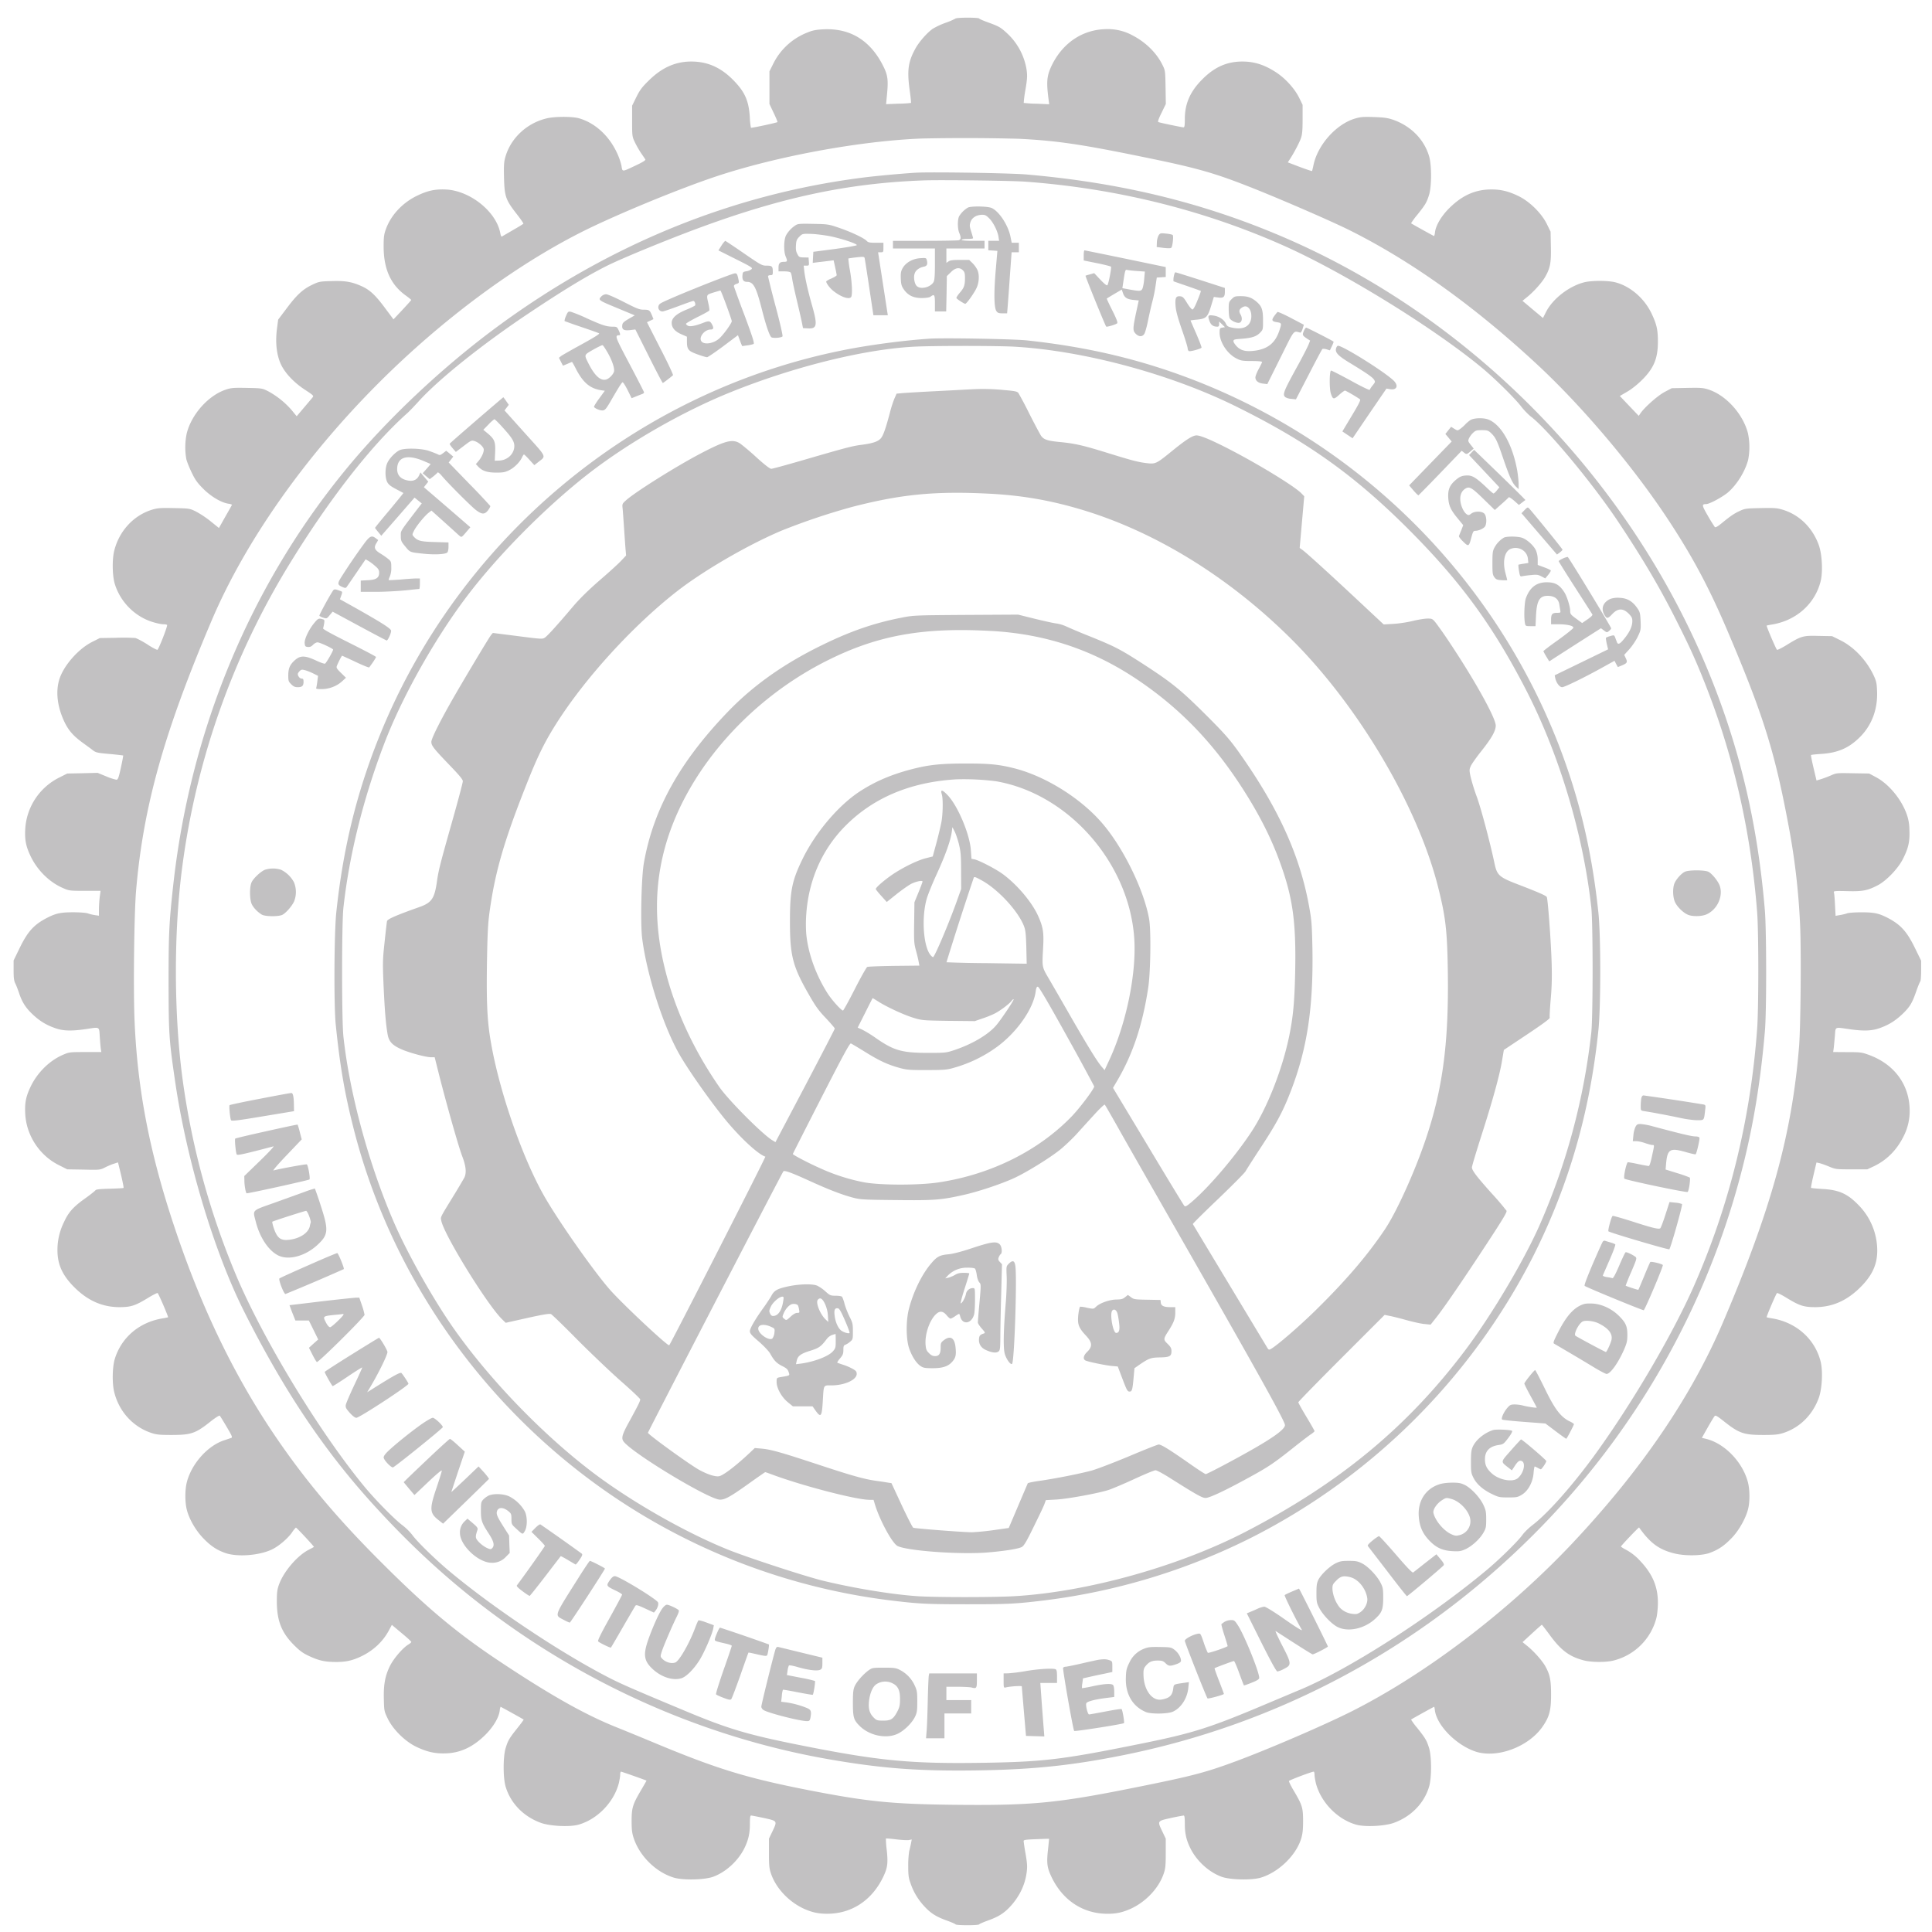 <svg width="72" height="72" fill="none" xmlns="http://www.w3.org/2000/svg">
    <path d="M35.603.694a2.384 2.384 0 0 1-.366.156 2.903 2.903 0 0 0-.473.22c-.21.146-.509.484-.647.736-.277.501-.32.821-.21 1.6.032.227.05.423.043.43a4.32 4.32 0 0 1-.473.028l-.455.018.029-.306c.056-.568.039-.746-.107-1.055-.47-.985-1.223-1.468-2.225-1.43-.302.015-.423.036-.622.118a2.382 2.382 0 0 0-1.273 1.152l-.149.298v1.216l.156.33c.086.178.15.334.143.345-.029.025-.97.228-.989.21a2.621 2.621 0 0 1-.042-.398c-.04-.626-.192-.956-.65-1.411-.452-.448-.942-.658-1.532-.658-.59 0-1.099.228-1.586.711-.252.245-.334.359-.462.618l-.156.317v.572c0 .544.003.583.096.775.05.11.156.295.23.409.079.113.154.224.168.248.014.029-.096.1-.352.22-.537.253-.498.253-.54.008a2.398 2.398 0 0 0-.164-.47c-.299-.643-.81-1.112-1.407-1.29-.253-.074-.9-.074-1.213 0-.725.171-1.322.715-1.532 1.408-.063.21-.07.31-.06.8.018.697.06.824.455 1.333.157.199.274.37.267.384-.008.014-.164.11-.345.213-.181.107-.366.213-.409.238-.071.05-.078.043-.114-.135-.17-.782-1.116-1.536-2-1.589-.413-.021-.687.036-1.088.228-.548.263-.978.725-1.166 1.244-.071.192-.086.298-.086.65 0 .835.26 1.418.814 1.82.118.085.214.163.214.174 0 .01-.15.178-.33.37l-.331.352-.303-.405c-.359-.487-.565-.68-.856-.818-.38-.174-.626-.22-1.145-.203-.444.011-.473.018-.728.139-.349.167-.573.373-.953.882l-.313.415-.046.352c-.064.516-.01.97.15 1.316.16.337.493.685.91.956.284.184.316.216.276.266-.024.032-.17.203-.323.384l-.277.327-.174-.213a3.156 3.156 0 0 0-.875-.711c-.234-.12-.241-.12-.8-.132-.5-.01-.59-.003-.792.064-.647.217-1.27.91-1.454 1.621a2.534 2.534 0 0 0-.018.967c.022.092.11.316.2.501.13.274.21.384.433.608.288.288.665.512.935.555a.454.454 0 0 1 .135.035c0 .01-.11.206-.245.44l-.242.43-.316-.255a3.606 3.606 0 0 0-.548-.363c-.224-.11-.245-.113-.81-.124-.505-.01-.608-.003-.818.06-.686.21-1.222.79-1.407 1.518-.086.33-.075.939.017 1.244.203.668.74 1.212 1.394 1.418.153.05.341.09.42.09.074 0 .138.014.138.031 0 .096-.32.91-.363.92-.025.005-.199-.084-.38-.205-.185-.117-.384-.22-.444-.235a7.702 7.702 0 0 0-.718-.007l-.605.01-.27.136c-.522.256-1.077.888-1.237 1.4-.142.459-.078 1.01.178 1.564.156.334.334.54.69.8.138.1.309.224.376.277.114.09.175.103.622.142.274.025.505.054.512.057.007.007-.032.21-.085.455-.085.388-.11.448-.17.448a2.13 2.13 0 0 1-.385-.128l-.312-.128-.565.014-.566.011-.305.153A2.294 2.294 0 0 0 .94 30.903c-.021.412.028.643.206 1.016.256.527.707.967 1.209 1.18.22.097.255.1.81.1h.583l-.032.231a5.11 5.11 0 0 0-.029.466v.23l-.16-.024a1.545 1.545 0 0 1-.259-.064c-.057-.021-.295-.04-.533-.04-.462 0-.64.036-.953.193-.508.256-.74.508-1.045 1.13l-.23.473v.366c0 .284.013.394.067.498.035.07.092.22.128.326.11.338.234.544.476.782.27.264.53.43.882.551.287.103.597.114 1.13.036.554-.082.501-.11.53.31.014.202.031.404.042.454l.014.09h-.593c-.573 0-.608.003-.828.099-.502.213-.953.654-1.209 1.18-.178.373-.227.604-.206 1.016.039.81.533 1.564 1.262 1.923l.305.153.612.01c.608.015.615.011.803-.085.107-.053.256-.117.334-.138l.142-.046.114.469c.06.256.103.473.092.483-.007.01-.241.021-.518.029-.374.01-.512.025-.53.06-.018.025-.185.16-.38.299-.438.312-.619.511-.786.874a2.334 2.334 0 0 0-.249 1.07c.004.55.203.963.69 1.429.487.462 1.013.682 1.631.682.423-.003.576-.053 1.067-.352.167-.103.323-.18.344-.174.029.007.391.846.391.903 0 .003-.106.025-.234.046-.853.15-1.51.715-1.753 1.51-.092.306-.103.914-.017 1.245.181.714.69 1.272 1.361 1.503.2.068.313.082.754.082.753 0 .91-.053 1.485-.512.167-.131.313-.224.33-.206.015.014.132.203.26.42.196.33.22.39.167.408l-.255.086c-.619.199-1.223.874-1.4 1.567-.072.281-.072.743 0 1.024.088.348.323.753.593 1.041.28.295.508.452.828.566.455.166 1.311.099 1.784-.143.242-.124.569-.405.718-.622a.968.968 0 0 1 .142-.177c.025-.004.686.707.672.721-.007.007-.103.057-.21.114-.423.224-.917.807-1.09 1.283-.068.188-.082.299-.082.626 0 .725.174 1.169.64 1.635.22.22.333.302.571.412.37.17.583.217 1.003.217.366 0 .6-.053.924-.206.451-.214.814-.551 1.038-.97l.11-.207.363.306c.199.163.362.313.362.33 0 .018-.053.064-.12.103-.21.132-.54.52-.676.793-.181.37-.242.697-.227 1.24.01.434.014.452.149.73.199.404.64.838 1.055 1.04.41.196.715.264 1.134.246.537-.025 1-.245 1.458-.704.288-.291.487-.625.522-.885a.477.477 0 0 1 .032-.146c.014 0 .842.459.86.477.004.007-.096.145-.227.309-.31.387-.356.47-.44.74-.104.32-.104 1.14 0 1.464.188.618.674 1.109 1.321 1.34.349.12 1.077.156 1.4.06.694-.199 1.305-.832 1.49-1.532.028-.114.053-.26.053-.323 0-.064.015-.118.032-.118.025 0 .935.32.95.335.003 0-.09.163-.203.355-.313.53-.352.657-.352 1.152 0 .334.018.462.082.65.227.668.828 1.255 1.489 1.457.338.103 1.148.086 1.468-.032.473-.174.924-.586 1.159-1.055.153-.31.21-.558.21-.917 0-.224.01-.31.046-.31.021 0 .238.043.48.093.508.114.5.103.309.508l-.125.26v.54c0 .455.011.576.075.76.181.54.661 1.053 1.226 1.312.302.135.533.188.868.188.93 0 1.699-.518 2.114-1.428.136-.299.157-.473.107-.942a3.49 3.49 0 0 1-.032-.434c.007-.007.181.007.384.032.206.025.42.036.476.025l.103-.021-.028.149c-.018.082-.046.213-.068.291a3.619 3.619 0 0 0-.035.551c0 .341.014.448.089.65.11.32.273.59.508.847.238.26.444.39.832.53.174.063.323.127.334.145.025.043.856.043.881 0 .01-.018.16-.082.334-.146.38-.135.587-.266.814-.508.345-.37.555-.8.619-1.262.032-.23.025-.341-.036-.704a6.99 6.99 0 0 1-.074-.483c0-.046.081-.057.472-.071.256-.01.473-.018.477-.014 0 0-.018.192-.043.42-.053.483-.032.65.124.984.416.885 1.177 1.39 2.098 1.39.334 0 .565-.054.867-.189.565-.26 1.045-.771 1.226-1.311.064-.185.075-.306.075-.761v-.54l-.125-.26c-.192-.405-.199-.394.313-.508a8.24 8.24 0 0 1 .48-.093c.032 0 .043.086.043.31 0 .359.056.608.21.917.234.469.685.881 1.158 1.055.32.118 1.13.135 1.468.032.661-.202 1.308-.828 1.5-1.453.053-.174.071-.33.071-.65 0-.495-.028-.594-.334-1.113-.114-.189-.199-.363-.192-.384.01-.032.85-.349.924-.349.014 0 .029.054.029.118s.025.21.053.323c.185.7.796 1.333 1.49 1.532.323.096 1.051.06 1.4-.06.647-.231 1.134-.722 1.322-1.34.103-.324.103-1.145 0-1.465-.085-.27-.131-.352-.44-.74a2.57 2.57 0 0 1-.228-.308c.017-.018.846-.477.86-.477.007 0 .021.06.028.135.079.566.793 1.29 1.511 1.532.79.263 1.951-.16 2.484-.902.267-.377.335-.615.335-1.212 0-.555-.043-.758-.22-1.074-.125-.217-.434-.561-.676-.753l-.167-.136.352-.323c.192-.178.359-.324.366-.324.01 0 .138.168.288.37.426.587.743.821 1.286.96.281.071.825.075 1.099.003a2.2 2.2 0 0 0 1.6-1.599c.028-.117.053-.363.053-.554 0-.605-.203-1.077-.665-1.564a1.975 1.975 0 0 0-.494-.395c-.124-.064-.224-.128-.217-.139.018-.046.661-.721.675-.707.416.583.733.818 1.298.963.401.103 1.03.096 1.336-.017.324-.118.548-.27.835-.573.274-.291.534-.767.605-1.112.057-.27.05-.69-.018-.946-.195-.753-.87-1.454-1.568-1.62l-.149-.036.217-.384c.12-.21.235-.402.26-.427.032-.039.099 0 .337.189.572.455.747.515 1.479.515.405 0 .55-.014.729-.07.622-.196 1.108-.676 1.34-1.323.12-.345.152-.995.064-1.344-.21-.832-.893-1.446-1.778-1.603a2.196 2.196 0 0 1-.234-.046c.003-.064.359-.892.387-.903.025-.007.181.071.348.174.49.299.644.349 1.067.352.618 0 1.144-.22 1.631-.682.484-.462.686-.878.69-1.418 0-.612-.231-1.205-.647-1.65-.434-.465-.754-.618-1.386-.654-.231-.014-.423-.032-.434-.042-.01-.008.032-.224.092-.48l.11-.466.11.025c.061.014.225.071.36.128.238.1.27.103.835.103h.587l.245-.114c.48-.23.85-.6 1.102-1.102a2.06 2.06 0 0 0 .234-.974c-.003-.945-.554-1.713-1.493-2.065-.287-.106-.323-.113-.828-.113l-.53-.004.022-.16c.01-.089.028-.291.043-.455.028-.337-.022-.316.53-.238.532.078.842.067 1.13-.036.351-.12.61-.288.881-.55.26-.256.341-.392.498-.847.06-.17.124-.323.142-.344.018-.018.032-.2.032-.405v-.37l-.228-.466c-.305-.629-.544-.888-1.048-1.144-.313-.157-.49-.192-.953-.192-.238 0-.476.018-.533.039-.053.021-.174.05-.263.064l-.163.028-.022-.412c-.01-.228-.028-.437-.043-.466-.017-.046.05-.053.495-.042.572.017.764-.022 1.14-.217.324-.17.754-.619.932-.967.213-.412.27-.672.249-1.102a1.745 1.745 0 0 0-.114-.618c-.21-.555-.665-1.095-1.134-1.344l-.252-.135-.605-.01c-.586-.011-.614-.011-.814.078-.113.05-.284.113-.376.142l-.167.05-.11-.466c-.061-.26-.104-.476-.093-.483.007-.011.188-.029.398-.043.615-.043 1.024-.224 1.433-.636.437-.441.657-1.038.629-1.7-.011-.298-.029-.376-.128-.59-.263-.561-.733-1.059-1.244-1.311l-.303-.15-.511-.01c-.58-.014-.633 0-1.205.352-.164.1-.313.174-.338.167-.028-.01-.384-.839-.387-.903 0-.003.106-.025.234-.046.885-.157 1.568-.771 1.778-1.603.088-.348.056-.999-.065-1.344-.234-.654-.725-1.137-1.35-1.326-.21-.064-.313-.07-.818-.06-.54.01-.593.018-.782.107-.216.1-.337.184-.682.465-.139.114-.22.16-.245.135a5.896 5.896 0 0 1-.26-.42c-.227-.39-.234-.436-.064-.436.128 0 .622-.27.825-.445.33-.291.625-.77.74-1.201a2.489 2.489 0 0 0-.008-.999c-.185-.71-.807-1.404-1.457-1.62-.203-.068-.292-.075-.807-.065l-.576.011-.267.142c-.255.135-.75.572-.902.8l-.06.089-.353-.37-.352-.37.274-.16c.167-.095.388-.273.562-.447.433-.434.583-.796.583-1.415 0-.455-.047-.654-.238-1.056-.27-.565-.79-1.013-1.344-1.158-.274-.072-.896-.072-1.17 0-.561.145-1.158.607-1.41 1.09l-.121.239-.384-.32-.38-.32.166-.135c.246-.195.555-.54.68-.757.191-.334.227-.537.212-1.145l-.01-.54-.139-.284c-.199-.405-.64-.839-1.055-1.042-.413-.199-.715-.263-1.134-.245-.544.029-1.003.249-1.458.704-.288.291-.487.626-.522.885a.479.479 0 0 1-.032.146c-.014 0-.843-.459-.86-.477a2.567 2.567 0 0 1 .227-.309c.31-.387.356-.469.441-.74.103-.319.103-1.14 0-1.464-.188-.618-.675-1.109-1.322-1.34-.214-.074-.342-.092-.729-.106-.405-.014-.501-.004-.718.06-.697.213-1.379.981-1.535 1.728-.025.117-.05.22-.054.224-.003.007-.21-.06-.458-.153l-.445-.17.06-.093c.154-.228.37-.637.427-.804.05-.138.064-.295.064-.714v-.533l-.135-.277c-.167-.331-.5-.7-.839-.925-.437-.288-.82-.412-1.272-.412-.572 0-1.038.206-1.486.658-.455.451-.657.91-.657 1.482 0 .245-.011.313-.05.313-.053 0-.86-.167-.935-.196-.032-.01.004-.117.117-.345l.16-.33-.01-.622c-.011-.622-.011-.626-.125-.853-.213-.427-.608-.818-1.08-1.067a1.913 1.913 0 0 0-.974-.248c-.903.003-1.667.511-2.08 1.39-.17.369-.188.59-.092 1.297l.014.113-.465-.02a4.475 4.475 0 0 1-.484-.03 4.237 4.237 0 0 1 .064-.49c.068-.409.075-.515.043-.746a2.353 2.353 0 0 0-.722-1.354c-.245-.228-.309-.264-.721-.413-.167-.06-.313-.124-.324-.142-.025-.043-.842-.043-.888.004zm2.367 4.478c1.376.068 2.296.2 4.532.658 2.115.43 2.733.604 4.201 1.187 1.106.44 2.972 1.251 3.608 1.571 2.346 1.173 4.727 2.89 7.087 5.1 1.628 1.533 3.42 3.655 4.682 5.546.96 1.443 1.585 2.601 2.3 4.28 1.307 3.07 1.748 4.456 2.253 7.144a26 26 0 0 1 .451 3.803c.046.967.022 3.814-.039 4.55-.263 3.248-1.038 6.056-2.822 10.24-1.187 2.794-3.053 5.527-5.627 8.264-2.374 2.52-5.434 4.852-8.203 6.252-1.038.523-3.121 1.422-4.372 1.884-1.127.416-1.625.544-3.768.974-2.907.583-3.835.668-6.825.633-2.221-.029-3.124-.121-5.296-.544-2.317-.455-3.423-.793-5.793-1.784-.47-.196-1.102-.455-1.404-.576-1.18-.477-2.47-1.209-4.39-2.488-1.568-1.049-2.677-1.98-4.39-3.697-1.688-1.688-2.914-3.167-4.07-4.905-1.446-2.183-2.612-4.628-3.572-7.5-.927-2.769-1.386-5.122-1.496-7.678-.054-1.155-.018-4.013.053-4.876.267-3.15 1.038-5.9 2.819-10.088 1.254-2.947 3.469-6.096 6.227-8.854 2.332-2.332 5.03-4.34 7.535-5.609 1.234-.625 3.615-1.61 5.034-2.083 2.25-.75 5.37-1.326 7.677-1.414a76.141 76.141 0 0 1 3.608.01z" fill="#C2C1C2"/>
    <path d="M34.096 6.438c-.64.042-1.579.131-2.027.192-4.78.622-9.294 2.456-13.4 5.445-2.115 1.54-4.269 3.562-5.847 5.502-3.544 4.347-5.754 9.722-6.376 15.498-.146 1.34-.164 1.76-.164 3.536.004 1.891.014 2.112.235 3.626.42 2.925 1.44 6.355 2.559 8.595 1.479 2.953 2.99 5.214 4.859 7.265 1.578 1.734 3.145 3.135 4.944 4.415 3.618 2.58 7.798 4.329 12.092 5.065 1.92.33 3.274.43 5.392.401 2.083-.028 3.54-.177 5.463-.561 5.805-1.16 11.08-3.988 15.306-8.208a29.676 29.676 0 0 0 7.443-12.387c.629-2.083.998-4.059 1.198-6.398.064-.732.06-3.721 0-4.478-.26-3.139-.9-5.911-1.998-8.655-2.947-7.369-8.911-13.486-16.105-16.522-2.936-1.24-5.947-1.965-9.416-2.267-.618-.054-3.625-.1-4.158-.064zm4.14.334c3.356.249 6.594 1.048 9.562 2.364 2.243.991 5.634 3.081 7.446 4.585.466.387 1.212 1.123 1.44 1.421.107.14.274.31.37.384.632.484 2.285 2.474 3.227 3.882.945 1.418 1.571 2.477 2.21 3.75.488.967.73 1.5 1.089 2.417 1.044 2.662 1.68 5.484 1.905 8.442.056.746.056 3.519 0 4.3-.242 3.392-1.042 6.633-2.368 9.633-.792 1.788-2.26 4.294-3.636 6.203-.839 1.162-1.788 2.239-2.37 2.683-.143.11-.31.274-.374.366-.178.246-.874.932-1.383 1.351-2.086 1.735-5.093 3.661-6.902 4.418-.242.1-.76.32-1.152.484-2.246.952-2.83 1.137-4.923 1.556-2.783.562-3.5.647-5.705.683-2.7.043-3.888-.068-6.735-.633-2.076-.412-2.787-.622-4.465-1.326-1.947-.813-2.385-1.005-2.872-1.261-1.784-.928-4.226-2.563-5.832-3.903-.526-.437-1.227-1.12-1.404-1.369a2.146 2.146 0 0 0-.374-.366c-.316-.241-1.037-.977-1.443-1.475-1.677-2.05-3.725-5.427-4.734-7.802a28.91 28.91 0 0 1-1.994-7.233c-.345-2.481-.352-5.616-.018-8.087a28.72 28.72 0 0 1 4.006-11.25c1.457-2.374 3.018-4.379 4.343-5.566.09-.078.292-.288.455-.469.754-.832 2.389-2.14 4.145-3.309 1.237-.825 2.093-1.347 2.847-1.728.522-.266 2.207-.96 3.412-1.407 3.15-1.166 5.613-1.688 8.442-1.788.629-.021 3.284.01 3.785.05z" fill="#C2C1C2"/>
    <path d="M36.068 7.738a.96.96 0 0 0-.323.32c-.064.125-.064.459.004.622.074.175.067.25-.025.274-.047.01-.615.021-1.262.021h-1.184v.285h1.564v.576c0 .39-.014.607-.046.664-.103.206-.49.302-.633.157-.089-.09-.128-.342-.07-.48.042-.114.173-.206.333-.238.121-.025.153-.09.114-.242-.021-.085-.028-.089-.245-.075-.281.018-.533.16-.654.366-.068.121-.078.185-.071.399.01.216.028.277.117.405.156.22.359.316.672.316.167-.004.277-.021.32-.053.142-.107.163-.071.163.248v.303h.42l.014-.658.01-.658.146-.142c.17-.174.327-.199.452-.074.064.06.078.117.078.28 0 .281-.032.37-.196.559-.078.092-.135.18-.12.199.024.042.287.21.326.21.05 0 .328-.392.42-.587.096-.206.114-.487.035-.672a1.018 1.018 0 0 0-.177-.249l-.132-.128h-.345c-.256 0-.366.014-.426.057l-.078.053V9.26h1.422v-.285h-.427c-.26 0-.427-.014-.427-.035 0-.021.096-.036.214-.036.117 0 .213-.01.213-.028 0-.014-.032-.125-.071-.249-.06-.188-.064-.238-.025-.352.053-.16.21-.26.412-.27.125-.004.167.014.285.132.152.149.32.486.348.7l.021.138h-.402v.352l.171.01.167.012-.064.746c-.07.835-.06 1.361.025 1.496.05.072.09.086.231.086h.17l.022-.26c.01-.138.05-.65.082-1.137l.064-.878h.27v-.356h-.267l-.042-.21c-.082-.43-.416-.948-.7-1.083-.143-.068-.779-.079-.893-.015zM29.652 8.393a1.08 1.08 0 0 0-.358.376c-.086.167-.093.601-.015.786.075.181.068.203-.064.203-.152 0-.202.053-.202.22v.135h.21c.124 0 .223.018.241.043.021.024.046.135.06.241.015.107.09.452.164.764.075.313.16.68.188.818l.05.249.189.01c.33.018.355-.117.16-.813-.157-.548-.263-1.014-.3-1.305l-.024-.22h.1c.1 0 .103-.007.092-.153l-.01-.15-.175-.003c-.163-.004-.181-.01-.241-.124-.05-.09-.064-.175-.054-.327.01-.175.029-.224.125-.32.113-.114.12-.114.422-.107.171.004.484.043.697.082.42.082 1.027.28 1.024.337 0 .018-.366.082-.81.143l-.81.106-.012.206-.01.207.188-.025c.103-.01.277-.032.388-.046l.202-.025.057.26c.032.145.057.276.057.294 0 .021-.089.075-.196.124a.72.72 0 0 0-.195.107c0 .071.128.242.256.348.302.246.633.349.682.217.043-.113.022-.547-.053-.974a3.882 3.882 0 0 1-.06-.444c.007-.003.142-.025.302-.043.252-.028.291-.024.305.025.008.029.086.523.171 1.095l.156 1.038h.537l-.181-1.173-.181-1.173h.099c.096 0 .1-.007.1-.178v-.177h-.278c-.23 0-.291-.011-.345-.068-.088-.103-.586-.338-1.034-.49-.373-.128-.405-.136-.956-.146-.49-.01-.58-.004-.657.05zM43.177 8.773a.648.648 0 0 0-.064.263l-.007.17.263.033c.2.02.267.017.288-.015.046-.074.082-.43.046-.465-.018-.018-.128-.043-.249-.054-.206-.021-.22-.017-.277.068zM26.887 9.153l-.114.178.644.323c.586.292.64.327.59.377a.402.402 0 0 1-.192.078c-.128.022-.135.032-.146.157-.014.163.04.238.167.238.242 0 .338.178.551 1.002.153.604.274.96.352 1.056.043.05.366.032.423-.025.018-.018-.092-.505-.256-1.116a34.099 34.099 0 0 1-.284-1.123c0-.025.039-.043.088-.043.079 0 .09-.014.09-.12 0-.21-.026-.235-.228-.235-.174 0-.206-.018-.853-.462-.37-.256-.683-.463-.693-.463a.875.875 0 0 0-.139.178zM40.387 9.52v.188l.498.1c.277.056.508.117.519.13.024.043-.093.648-.135.69-.022.025-.11-.046-.263-.206l-.228-.242-.153.043c-.081.021-.16.046-.17.053-.018.011.728 1.845.77 1.895.022.025.374-.082.41-.124.025-.033-.029-.171-.182-.477-.12-.238-.213-.437-.206-.444.007-.007.135-.085.285-.174l.273-.16.04.117c.056.178.152.242.383.267l.21.021-.085.391c-.139.647-.142.729-.036.842.117.125.252.132.327.015.032-.047.096-.274.142-.509.047-.23.118-.54.157-.69.042-.149.096-.412.12-.586l.047-.316.167-.01.167-.011v-.37L41.94 9.64c-.824-.17-1.51-.31-1.524-.31-.018 0-.029.086-.029.19zm1.966.579.313.021-.025.274c-.011.149-.043.309-.064.359-.047.103-.1.106-.502.032l-.248-.046.053-.349c.043-.28.06-.345.107-.334.028.01.195.029.366.043zM43.742 10.308a.698.698 0 0 0-.01.174c.007.004.238.086.511.178.274.096.505.178.509.181.007.008-.047.168-.125.352-.085.217-.153.341-.188.341-.029 0-.117-.106-.2-.241-.113-.188-.163-.242-.24-.249-.175-.021-.21.046-.19.348.015.2.076.423.235.889.121.341.217.658.217.704 0 .042.022.089.05.1.057.02.437-.083.466-.129.01-.017-.079-.248-.196-.519-.117-.266-.213-.49-.213-.494 0-.003.114-.021.249-.032.334-.035.39-.092.519-.515l.1-.33.156.02c.202.03.255-.017.255-.206v-.149l-.902-.291c-.498-.16-.921-.292-.942-.292-.018 0-.046.071-.06.16z" fill="#C2C1C2"/>
    <path d="M27.253 10.226c-.771.274-2.467.967-2.637 1.081-.142.089-.09.299.074.299.043 0 .306-.09.59-.196.285-.107.534-.195.558-.195.054 0 .1.138.057.177a2.488 2.488 0 0 1-.309.146c-.377.153-.554.313-.554.494s.12.324.373.43l.195.086v.188c0 .227.04.31.185.384.135.07.49.188.565.192.029 0 .302-.185.604-.409l.548-.412.075.206c.042.114.081.203.088.203.008-.004.096-.018.192-.029.1-.014.203-.04.228-.053.035-.025-.04-.263-.334-1.056a39.131 39.131 0 0 1-.398-1.084c-.011-.04.017-.071.088-.096.107-.036.107-.04.075-.188-.053-.232-.06-.239-.263-.168zm-.185 1.145c.11.302.203.569.203.597 0 .082-.334.54-.484.661-.238.2-.614.228-.668.05-.053-.16.16-.398.36-.398.11 0 .127-.053.063-.178-.078-.149-.117-.156-.341-.07-.295.113-.487.149-.565.106-.04-.021-.071-.053-.071-.071 0-.022.192-.132.423-.25.234-.113.433-.227.444-.244.014-.018-.004-.135-.032-.26-.078-.338-.082-.327.188-.412.132-.04.25-.075.26-.075.01-.003.11.242.22.544zM22.402 11.055c-.114.12-.093.139.515.39l.618.257.121.05-.227.131c-.181.107-.231.153-.238.231-.022.167.05.213.284.189l.203-.025.5.998c.274.548.51.996.523.996.018 0 .246-.174.38-.288.015-.014-.195-.466-.472-.999l-.498-.977.121-.057.121-.057-.053-.135c-.086-.203-.107-.217-.31-.217-.16 0-.255-.04-.742-.288-.317-.163-.601-.288-.662-.288a.268.268 0 0 0-.184.089zM45.9 11.147c-.103.103-.11.125-.11.373 0 .15.017.299.035.338.046.085.217.174.334.174.121 0 .16-.167.068-.32-.071-.124-.043-.202.1-.273.17-.09.326.113.305.39-.028.331-.288.47-.704.384-.163-.035-.199-.056-.245-.156-.068-.146-.249-.263-.444-.295-.214-.032-.238-.007-.171.185.053.163.142.227.299.227.05 0 .067-.024.067-.095v-.097l.11.107.107.103-.1.018c-.092.018-.1.028-.1.195.005.356.289.786.634.957.16.081.224.092.565.092.224 0 .384.014.384.036 0 .017-.057.135-.125.26-.067.123-.124.266-.124.315 0 .125.11.214.291.231l.153.018.49-.984c.537-1.08.473-1 .733-.935.028.007.064-.05.092-.139l.047-.153-.48-.252c-.263-.139-.49-.238-.505-.224-.249.302-.249.345 0 .384.16.025.163.043.067.323-.149.438-.408.654-.863.729-.352.053-.548.014-.708-.142-.074-.075-.135-.167-.135-.203 0-.064.032-.074.295-.092.391-.032.551-.082.69-.22.117-.118.117-.121.117-.46 0-.4-.043-.525-.23-.692-.19-.164-.335-.217-.602-.217-.21 0-.238.01-.337.11zM21.093 11.773c-.039.092-.063.181-.05.192.015.01.3.113.63.224.334.113.626.216.654.234.032.018-.192.157-.65.409-.384.21-.733.409-.772.44l-.075.061.075.15.075.145.163-.067c.09-.04.167-.072.174-.072.008 0 .082.128.16.285.26.49.509.7.918.768l.145.02-.21.289c-.117.156-.202.298-.191.316.039.06.234.139.326.128.079-.007.125-.064.253-.277.341-.59.448-.76.483-.771.022-.008.103.124.189.291l.149.302.185-.075c.103-.042.21-.081.234-.092.022-.01.043-.032.043-.053 0-.018-.242-.49-.537-1.049-.54-1.02-.561-1.073-.394-1.077.057 0 .053-.042-.018-.195-.057-.117-.071-.125-.224-.125-.224 0-.394-.056-.96-.312a5.739 5.739 0 0 0-.59-.242c-.103-.018-.113-.01-.184.153zm1.55 1.365c.174.302.27.6.238.714-.039.12-.192.27-.305.295-.203.046-.416-.153-.637-.586-.177-.352-.184-.327.168-.53.17-.096.33-.174.348-.167.021.003.103.128.188.274zM48.587 12.342c-.06.149-.053.16.153.298l.085.053-.064.16c-.035.086-.202.413-.373.726-.562 1.02-.604 1.126-.483 1.226a.536.536 0 0 0 .224.06l.167.018.476-.92c.26-.505.487-.932.505-.95.017-.02.078-.017.156.004l.128.04.075-.157c.042-.086.07-.16.06-.17-.04-.037-.985-.52-1.017-.52-.02 0-.064.06-.092.132zM34.629 12.622c-1.01.071-2.247.235-3.2.427-7.787 1.553-14.38 7.063-17.327 14.48-.825 2.073-1.322 4.127-1.571 6.488-.078.76-.093 3.462-.018 4.176.156 1.525.327 2.53.654 3.821 1.347 5.35 4.631 10.141 9.188 13.404a23.566 23.566 0 0 0 10.816 4.223c1.08.131 1.351.145 2.88.145 1.528 0 1.798-.014 2.878-.145a23.614 23.614 0 0 0 7.75-2.36 23.908 23.908 0 0 0 10.45-10.45c1.332-2.642 2.128-5.39 2.441-8.46.089-.878.089-3.48 0-4.337-.249-2.378-.743-4.425-1.571-6.504a23.835 23.835 0 0 0-13.276-13.276c-2.061-.821-4.08-1.312-6.451-1.568-.508-.053-3.117-.1-3.643-.064zm3.195.299c2.584.153 5.794 1.017 8.232 2.222 2.67 1.318 4.422 2.57 6.434 4.581 1.937 1.94 3.131 3.569 4.375 5.975 1.237 2.396 2.14 5.396 2.438 8.122.065.58.065 4.052 0 4.656a24.567 24.567 0 0 1-1.944 7.22c-.608 1.36-1.795 3.351-2.769 4.642-2.154 2.854-4.677 4.937-8.178 6.75-2.496 1.29-5.876 2.232-8.584 2.395-.765.047-3.004.047-3.661 0-.953-.067-2.332-.295-3.47-.569-.643-.152-2.879-.884-3.586-1.172-1.571-.637-3.519-1.746-4.94-2.808-1.877-1.408-3.871-3.459-5.233-5.385-.76-1.074-1.72-2.77-2.235-3.946-.946-2.164-1.675-4.845-1.906-6.984-.064-.619-.064-4.18 0-4.781.214-1.955.736-4.063 1.518-6.114.658-1.727 1.863-3.881 3.064-5.474 1.162-1.542 2.95-3.348 4.539-4.588 1.5-1.166 3.55-2.343 5.353-3.064 2.3-.925 4.866-1.564 6.718-1.675.672-.042 3.135-.042 3.835-.003z" fill="#C2C1C2"/>
    <path d="M36.175 14.51c-.096.003-.65.035-1.226.064-.576.028-1.159.064-1.294.074l-.242.022-.081.184a4.09 4.09 0 0 0-.157.484c-.16.611-.256.889-.345.992-.106.128-.309.195-.76.252-.32.043-.54.1-2.2.583-.576.167-1.085.306-1.127.306-.05 0-.242-.146-.537-.413a9.288 9.288 0 0 0-.604-.515c-.285-.2-.551-.135-1.5.362-.91.477-2.46 1.45-2.783 1.75-.125.113-.135.134-.118.276.011.086.032.413.054.726.021.312.046.675.057.806l.021.239-.174.184c-.093.104-.455.434-.807.736-.44.384-.75.69-1.013.999-.562.665-.924 1.063-1.027 1.137-.096.064-.11.064-1.02-.053l-.925-.117-.064.074c-.081.096-1.172 1.923-1.535 2.57-.434.772-.693 1.305-.693 1.415 0 .142.085.249.665.853.38.395.508.547.508.615 0 .05-.174.71-.388 1.464-.458 1.621-.515 1.849-.572 2.24-.092.664-.195.82-.658.984-.863.306-1.19.448-1.208.526-.007.043-.05.391-.089.775-.071.647-.075.764-.039 1.617.043.939.082 1.419.15 1.82.05.285.18.42.557.58.317.131.885.28 1.07.28h.128l.167.665c.281 1.106.729 2.691.864 3.036.131.345.16.59.082.768-.025.053-.206.362-.405.686-.52.849-.491.789-.462.934.099.523 1.723 3.153 2.274 3.683l.128.124.807-.181c.6-.132.828-.17.882-.142.039.018.48.444.977.949.498.5 1.23 1.198 1.624 1.546.399.348.722.654.722.682 0 .064-.075.217-.384.782-.316.57-.341.683-.199.832.473.501 3.064 2.058 3.523 2.119.192.024.394-.086 1.13-.612.313-.224.58-.409.59-.409.014 0 .124.04.249.086 1.123.42 3.142.945 3.636.945h.15l.063.206c.185.587.64 1.419.832 1.515.373.184 2.367.327 3.384.238.622-.054 1.116-.132 1.244-.2.081-.042.174-.195.455-.774.195-.395.377-.775.398-.846l.046-.128.377-.021c.43-.022 1.606-.239 1.976-.363.135-.046.565-.227.95-.405.383-.178.738-.324.785-.324.046 0 .291.132.543.292.985.622 1.195.74 1.32.74.148 0 .731-.275 1.592-.747.739-.402.949-.544 1.652-1.102.302-.242.612-.477.686-.526.071-.046.132-.1.132-.117 0-.015-.135-.253-.302-.53-.167-.277-.302-.52-.302-.544 0-.021.725-.764 1.61-1.65l1.606-1.606.178.036c.1.018.387.089.64.16.256.07.558.138.679.145l.217.022.195-.246c.291-.362 1.006-1.407 1.884-2.747.597-.91.775-1.202.75-1.251a9.948 9.948 0 0 0-.54-.633c-.58-.647-.75-.87-.75-.985 0-.042.16-.575.355-1.187.412-1.283.686-2.271.771-2.808l.064-.38.864-.576c.597-.398.86-.593.846-.626-.01-.028.007-.334.036-.682.042-.459.05-.835.035-1.361-.025-.832-.142-2.385-.181-2.453-.036-.057-.292-.167-.978-.434-.82-.312-.874-.362-.977-.853-.164-.77-.498-2.026-.654-2.452a6.967 6.967 0 0 1-.231-.747c-.05-.238-.05-.266.01-.401.036-.078.21-.324.388-.548.387-.487.54-.757.54-.956 0-.274-.753-1.635-1.653-2.993a16.14 16.14 0 0 0-.572-.824c-.131-.164-.146-.17-.316-.17-.096 0-.345.038-.547.088-.203.05-.53.1-.73.11l-.358.021-.931-.87c-1.045-.978-1.93-1.785-2.09-1.902l-.11-.078.085-.963.085-.964-.103-.106c-.235-.25-1.571-1.07-2.659-1.632-.679-.352-1.102-.53-1.251-.53-.146 0-.395.16-.917.584-.594.483-.611.49-.963.447-.317-.039-.551-.103-1.49-.394-.863-.267-1.18-.338-1.706-.388-.483-.046-.615-.092-.718-.234-.039-.057-.234-.423-.433-.814a14.085 14.085 0 0 0-.413-.782c-.046-.057-.128-.075-.544-.11a7.692 7.692 0 0 0-1.233-.025zm.622 3.885c1.194.057 2.229.227 3.36.554 2.804.807 5.612 2.524 7.965 4.866 2.516 2.506 4.727 6.253 5.48 9.277.267 1.063.328 1.575.352 2.986.047 2.694-.17 4.418-.792 6.291-.402 1.22-1.106 2.784-1.55 3.445-.65.97-1.46 1.916-2.591 3.025-.604.593-1.45 1.322-1.664 1.436-.06.035-.081.028-.124-.04-.036-.06-2.673-4.435-2.78-4.617-.007-.014.42-.437.95-.942.529-.508.988-.97 1.016-1.027.032-.06.291-.465.58-.906.582-.889.82-1.337 1.112-2.097.604-1.572.832-3.086.8-5.247-.018-.906-.029-1.091-.114-1.56-.341-1.944-1.152-3.729-2.645-5.83-.316-.44-.504-.657-1.109-1.265-1.027-1.027-1.336-1.283-2.484-2.026-.818-.526-1.01-.625-1.951-1.006a22.4 22.4 0 0 1-.896-.377 1.383 1.383 0 0 0-.363-.103c-.124-.017-.49-.1-.817-.18l-.59-.147-1.952.011c-1.944.014-1.948.014-2.43.11-.971.192-1.828.484-2.84.974-1.462.704-2.617 1.514-3.58 2.51-1.806 1.873-2.794 3.65-3.146 5.658-.092.537-.131 2.236-.064 2.787.167 1.343.779 3.263 1.38 4.322.309.547 1.058 1.621 1.638 2.346.572.715 1.283 1.386 1.574 1.482.025.011-3.504 6.935-3.582 7.028-.043.05-1.575-1.38-2.15-2.002-.584-.636-2.045-2.712-2.56-3.647-.8-1.446-1.617-3.817-1.93-5.608-.142-.8-.174-1.461-.153-2.976.018-1.07.036-1.46.093-1.883.202-1.49.533-2.649 1.379-4.781.405-1.027.668-1.564 1.087-2.229 1.074-1.71 2.861-3.672 4.521-4.969.989-.771 2.63-1.724 3.893-2.26a24.59 24.59 0 0 1 2.633-.886c1.813-.469 3.071-.593 5.044-.497zm.132 5.118c2.008.11 3.764.69 5.395 1.774 1.529 1.016 2.737 2.232 3.803 3.824.686 1.028 1.188 1.98 1.54 2.933.508 1.372.64 2.278.6 4.194-.025 1.113-.074 1.646-.224 2.382-.256 1.236-.817 2.665-1.4 3.55-.608.928-1.617 2.108-2.254 2.641-.17.143-.216.167-.252.128-.025-.025-.633-1.023-1.35-2.221l-1.309-2.176.142-.241c.583-.985.95-2.062 1.166-3.459.093-.568.114-2.154.04-2.584-.189-1.084-.967-2.676-1.756-3.586-.8-.928-2.105-1.742-3.26-2.037-.576-.146-.924-.181-1.802-.181-.942 0-1.393.046-2.033.213-.757.196-1.369.459-1.94.832-.797.522-1.65 1.532-2.133 2.527-.388.8-.463 1.17-.463 2.318 0 1.272.104 1.67.69 2.694.27.473.377.622.654.91.178.192.327.362.327.384 0 .021-.498.98-1.105 2.136l-1.106 2.097-.106-.064c-.356-.206-1.653-1.507-1.99-1.998-.975-1.407-1.672-2.932-2.038-4.457-.37-1.539-.373-2.957-.017-4.336.728-2.826 3.046-5.549 6.007-7.056 1.905-.97 3.6-1.283 6.174-1.14zm.188 5.602c2.68.459 4.94 3.01 5.15 5.811.1 1.32-.291 3.228-.945 4.618l-.157.337-.117-.138c-.16-.189-.451-.658-1.073-1.731-.285-.498-.654-1.138-.821-1.426-.342-.586-.32-.486-.278-1.308.029-.526-.007-.735-.18-1.126-.225-.512-.769-1.163-1.312-1.568-.263-.195-.885-.519-1.07-.558l-.11-.021-.022-.31c-.035-.59-.483-1.656-.86-2.054-.203-.217-.284-.231-.224-.04.053.172.043.755-.021 1.07-.032.157-.114.502-.185.765l-.132.483-.238.06c-.313.075-.831.328-1.23.59-.323.218-.654.502-.654.563 0 .017.093.135.207.259l.202.224.377-.302c.21-.164.451-.334.54-.377.189-.092.416-.135.416-.082 0 .018-.067.2-.15.402l-.152.37-.01.753c-.011.683-.004.782.063 1.03.043.154.09.346.103.427l.029.15-.946.01c-.519.008-.97.025-.998.04-.029.014-.239.383-.463.824-.223.44-.423.8-.44.8-.064 0-.413-.388-.569-.63-.437-.682-.732-1.5-.8-2.22a5.059 5.059 0 0 1 0-.737c.086-1.244.562-2.35 1.376-3.21 1.052-1.105 2.467-1.716 4.219-1.82a9.482 9.482 0 0 1 1.475.072zm-1.38 2.35c.065.262.08.419.08.988l.003.675-.139.39c-.295.836-.85 2.151-.91 2.151-.014 0-.05-.028-.082-.064-.277-.305-.355-1.404-.153-2.11.05-.168.224-.602.392-.96.316-.697.497-1.21.54-1.522l.025-.188.085.163c.046.093.117.306.16.477zm.8 1.318c.62.32 1.39 1.141 1.621 1.724.06.157.075.284.09.796l.014.612-1.49-.022a45.494 45.494 0 0 1-1.5-.032 127.2 127.2 0 0 1 1.017-3.152c.021-.04.05-.033.249.074zm3.221 5.83a91.313 91.313 0 0 1 1.02 1.873c0 .092-.526.792-.832 1.112-1.237 1.283-3.01 2.168-4.944 2.463-.725.114-2.19.114-2.804 0a7.271 7.271 0 0 1-1.646-.53c-.409-.18-1.006-.493-1.006-.525 0-.007.476-.946 1.056-2.08.828-1.617 1.066-2.054 1.109-2.04.032.014.277.16.547.327.523.324.821.462 1.283.59.256.068.37.078 1 .075.614 0 .75-.01.984-.078a5.042 5.042 0 0 0 1.649-.8c.74-.551 1.336-1.411 1.422-2.044.018-.139.039-.185.081-.185.04 0 .377.572 1.081 1.841zm-7.024-1.287c.31.199.953.497 1.308.604.31.096.352.1 1.301.114l.985.01.277-.096c.157-.05.363-.135.459-.184.21-.104.561-.37.636-.477.032-.042.064-.067.075-.056.025.02-.459.746-.644.963-.295.352-.903.71-1.578.934-.291.096-.327.1-.995.1-.963-.004-1.255-.089-1.94-.569a4.556 4.556 0 0 0-.495-.302l-.16-.07.277-.548c.15-.302.278-.551.281-.551.007 0 .1.057.213.128zm8.997 4.813c.291.518 1.29 2.267 2.218 3.892 2.9 5.072 3.938 6.934 3.938 7.077 0 .145-.373.426-1.166.881-.682.391-1.73.946-1.788.946-.028 0-.32-.192-.654-.427-.7-.49-1.002-.675-1.098-.675-.04 0-.54.199-1.12.444-.58.242-1.205.48-1.39.53-.458.12-1.3.287-1.883.373-.263.035-.484.081-.487.1l-.36.845-.348.818-.547.078a9.436 9.436 0 0 1-.818.082c-.327 0-2.132-.139-2.196-.17-.025-.015-.22-.392-.43-.843l-.38-.818-.143-.021a11.241 11.241 0 0 0-.423-.064c-.458-.064-.92-.196-2.168-.608-1.368-.451-1.756-.562-2.104-.593l-.256-.022-.206.196c-.48.448-.896.771-1.091.846-.132.05-.448-.047-.786-.235-.373-.21-1.895-1.312-1.898-1.376-.004-.028 5.001-9.693 5.047-9.742.043-.047.306.05.999.366.71.323 1.184.505 1.6.615.27.07.401.078 1.599.089 1.418.017 1.685-.004 2.506-.189.519-.114 1.33-.38 1.837-.604.434-.188 1.312-.725 1.746-1.063.163-.128.437-.387.615-.576.174-.192.48-.53.682-.75.2-.22.377-.39.395-.373.014.014.266.452.558.97z" fill="#C2C1C2"/>
    <path d="M36.239 46.51c-.427.143-.732.22-.907.235-.305.028-.416.085-.629.338-.341.398-.654 1.034-.824 1.67-.118.438-.118 1.12-.004 1.479.103.306.267.565.43.675.103.071.167.082.455.082.377 0 .587-.071.74-.256.113-.135.138-.234.113-.494-.032-.38-.188-.483-.437-.295-.11.085-.12.11-.12.277 0 .228-.061.317-.21.317-.082 0-.15-.032-.224-.11-.096-.093-.114-.143-.129-.32-.028-.388.146-.896.38-1.124.147-.142.267-.131.403.029.056.07.124.128.145.128.025 0 .103-.04.174-.09a.932.932 0 0 1 .146-.088c.01 0 .029.043.043.096.078.323.416.284.515-.064.022-.068.036-.316.036-.554 0-.43 0-.438-.082-.438a.265.265 0 0 0-.256.228c-.028.135-.142.341-.192.341-.018 0 .046-.245.142-.544.096-.295.174-.55.174-.569 0-.014-.092-.024-.202-.024-.15 0-.242.02-.33.078-.068.039-.178.085-.246.103l-.117.025.1-.107a.98.98 0 0 1 .714-.291c.145-.004.273.014.295.035.021.022.053.132.067.242.014.11.057.23.093.27.067.071.067.092.007.757-.036.377-.06.707-.06.74 0 .031.063.13.145.223.128.143.135.167.078.185-.138.043-.17.078-.181.203-.014.181.071.327.249.409.22.103.39.124.473.063.063-.046.07-.099.074-.543 0-.27.014-.992.032-1.603l.029-1.11-.079-.085c-.064-.067-.07-.1-.042-.174.017-.05.053-.1.07-.114.072-.042.047-.295-.038-.373-.125-.114-.31-.089-1.013.142zM37.59 47.1c-.09.09-.09.1-.075.452.01.199-.004.626-.029.949-.092 1.102-.103 1.735-.039 1.958.06.203.22.42.27.367.086-.093.185-3.104.125-3.633-.029-.217-.1-.245-.253-.093zM29.343 47.946c-.387.086-.497.15-.604.36-.032.056-.15.238-.263.398-.33.454-.53.8-.53.906 0 .082.06.153.335.387.202.178.373.36.426.455.139.253.235.352.448.459.156.078.203.12.235.22.046.139.064.128-.313.192-.132.025-.135.029-.135.181 0 .228.184.562.42.754l.188.153h.732l.113.16c.2.277.235.227.27-.391.036-.587.015-.551.32-.551.488 0 .942-.206.942-.427 0-.085-.028-.12-.149-.188a1.937 1.937 0 0 0-.348-.15 7.212 7.212 0 0 1-.224-.078c-.014-.007.028-.081.1-.163.102-.121.124-.17.124-.313 0-.139.014-.174.07-.192a.723.723 0 0 0 .179-.114c.103-.085.106-.1.106-.387 0-.274-.01-.323-.124-.547a3.123 3.123 0 0 1-.185-.47 1.351 1.351 0 0 0-.092-.27c-.022-.025-.118-.042-.239-.042-.192 0-.216-.011-.383-.16a1.376 1.376 0 0 0-.306-.214c-.181-.078-.679-.064-1.113.032zm-.156.548c-.05.33-.178.53-.352.547-.064.007-.1-.014-.135-.085-.04-.086-.04-.117.025-.256.071-.164.316-.377.43-.377.053 0 .057.025.032.17zm1.56.103c.06.135.1.288.107.437l.014.231-.096-.089c-.202-.188-.384-.633-.295-.736.085-.103.174-.05.27.157zm-1.016.042c.01.011.035.082.046.153.025.128.021.135-.068.135-.06 0-.149.05-.248.143-.153.142-.157.142-.235.078-.075-.06-.078-.068-.021-.203.067-.16.185-.295.288-.337.07-.029.192-.015.238.032zm1.756.566c.106.241.185.455.174.469-.021.035-.185-.007-.292-.075-.117-.07-.227-.298-.26-.536-.035-.242-.003-.324.118-.306.053.007.117.12.26.448zm-2.73.252c.114.053.12.064.103.21a.462.462 0 0 1-.071.21c-.107.11-.508-.15-.53-.345-.021-.174.217-.21.498-.075zm2.388.519c0 .242-.007.274-.106.384-.167.192-.725.401-1.23.462l-.146.018.029-.132c.039-.177.152-.263.515-.373.32-.1.398-.16.611-.444a.461.461 0 0 1 .196-.142c.064-.018.117-.036.124-.036.004-.004.007.117.007.263zM41.93 48.34c-.082.072-.146.086-.32.09-.25 0-.619.128-.761.266-.096.09-.096.09-.341.04a1.214 1.214 0 0 0-.256-.04c-.032.032-.078.306-.078.484 0 .217.067.352.302.6.234.253.245.402.035.605-.135.131-.16.263-.06.316.089.046.697.174.97.203l.235.021.178.47c.16.419.184.465.263.465.092 0 .11-.064.156-.597l.025-.274.199-.139c.348-.234.412-.256.75-.263.363-.007.43-.042.43-.234 0-.107-.028-.157-.142-.27-.167-.16-.164-.185.039-.498.192-.302.245-.448.245-.675v-.196h-.174c-.249 0-.352-.046-.366-.167l-.01-.1-.495-.01c-.462-.007-.505-.014-.608-.096l-.113-.082-.103.082zm-.295.58c.02.05.05.21.067.356.04.288.007.398-.106.398-.118 0-.246-.711-.146-.832.057-.071.142-.035.185.078zM49.788 12.996c-.032.149.09.273.54.543.573.349.818.516.875.605.053.082.053.092-.046.216a.972.972 0 0 0-.114.168c-.007.02-.323-.132-.7-.342-.38-.206-.711-.376-.736-.376-.064 0-.071.675-.01.856.074.224.106.231.305.053.1-.092.2-.163.22-.163.036 0 .466.252.562.327.029.025-.053.192-.31.615l-.348.58.189.127.192.128.629-.927.633-.925.135.022c.266.046.327-.146.11-.341-.398-.36-1.873-1.277-2.051-1.277-.029 0-.06.05-.075.11zM17.76 15.658c-.545.469-.996.864-1 .878-.007.018.043.092.107.167l.121.139.291-.22c.281-.214.296-.221.413-.182.156.053.337.22.337.316 0 .11-.081.288-.195.423l-.1.117.086.093c.15.16.337.224.675.224.256 0 .33-.014.487-.093.192-.096.398-.305.476-.483.025-.053.057-.1.068-.1.014 0 .107.09.206.2l.181.198.135-.106c.313-.249.36-.146-.49-1.091l-.757-.843.082-.106.078-.103-.1-.143c-.05-.074-.1-.138-.103-.138-.003 0-.455.384-.999.853zm.895.185c.412.448.512.597.512.778 0 .295-.26.54-.583.544l-.146.004.015-.324c.014-.384-.022-.473-.27-.686l-.171-.142.195-.2a1.44 1.44 0 0 1 .217-.195c.014 0 .117.1.231.22zM54.8 15.654c-.057.036-.145.11-.195.164a1.38 1.38 0 0 1-.189.167c-.096.067-.096.067-.216-.004l-.121-.075-.107.132-.107.135.118.139.117.142-.793.817-.792.818.16.188c.092.107.174.185.188.182.01-.008.38-.38.818-.836l.792-.824.09.07c.091.072.102.072.28-.084l.078-.068-.11-.139c-.1-.124-.107-.145-.068-.238a.721.721 0 0 1 .15-.206c.096-.092.131-.103.334-.103.202 0 .238.014.338.107.177.17.23.284.454.945.235.686.345.931.484 1.06l.092.085v-.192c0-.107-.025-.324-.05-.484-.17-.967-.586-1.713-1.066-1.912-.181-.078-.547-.068-.679.014zM14.884 16.78c-.16.083-.366.296-.444.46-.096.195-.096.558-.008.728.05.093.136.16.33.26.147.078.268.142.271.145.004.004-.231.292-.522.644-.295.348-.534.643-.534.654 0 .01.054.081.118.156l.114.139.622-.711.618-.711.135.11.135.107-.117.149c-.715.938-.665.857-.665 1.063 0 .174.014.21.164.39.184.225.167.218.703.274.395.04.786.022.864-.046.025-.021.046-.114.046-.206v-.17l-.504-.015c-.53-.014-.647-.042-.79-.202-.063-.071-.063-.075.011-.224.082-.167.391-.548.548-.669l.1-.078.095.086c.053.046.274.245.487.437.217.195.423.384.466.42.074.06.078.056.238-.129l.163-.192-.863-.746-.868-.746.082-.104.082-.103-.146-.17-.146-.174-.053.117c-.075.153-.206.217-.391.188-.31-.05-.451-.22-.42-.505.043-.401.424-.476 1.039-.202l.206.089-.068.082a4.97 4.97 0 0 1-.15.17l-.08.092.13.11.132.11.139-.106c.074-.06.142-.124.156-.142.01-.021.078.032.15.117.216.263 1.08 1.127 1.272 1.277.227.174.33.177.458.014.05-.071.09-.142.082-.16a21.554 21.554 0 0 0-.782-.828l-.768-.793.086-.11.085-.11-.131-.11-.132-.107-.117.089c-.107.081-.125.085-.213.035a5.352 5.352 0 0 0-.327-.124c-.292-.096-.921-.107-1.088-.018z" fill="#C2C1C2"/>
    <path d="m54.843 16.86-.096.099.565.6.565.601-.092.114a.457.457 0 0 1-.121.117c-.018.004-.146-.106-.284-.242-.363-.34-.505-.43-.69-.43-.195 0-.295.04-.455.182-.213.184-.28.355-.263.65.021.299.089.452.363.782l.195.238-.071.185c-.043.103-.082.203-.089.22-.01.022.06.114.157.207.202.199.216.192.309-.164.057-.21.074-.238.149-.238.128 0 .32-.092.363-.17.067-.125.05-.388-.032-.47-.1-.1-.363-.096-.487 0-.082.064-.104.068-.167.025-.118-.075-.239-.348-.242-.555-.007-.199.071-.34.22-.419.132-.064.235 0 .665.423l.402.391.248-.22c.139-.121.26-.235.27-.253.011-.018.1.04.2.125l.18.16.122-.093.12-.092-.117-.121a71.38 71.38 0 0 0-.956-.938l-.839-.81-.092.095zM56.815 19.01l-.113.117.66.768.662.771.103-.075c.057-.042.103-.092.103-.106 0-.029-1.08-1.358-1.24-1.532-.057-.057-.065-.057-.175.057zM13.572 20.257a22.11 22.11 0 0 0-.892 1.312c-.107.188-.096.235.096.313.103.042.114.039.167-.04.032-.046.2-.29.37-.54l.313-.458.11.064c.06.035.174.12.252.192.114.096.142.149.142.241 0 .192-.106.267-.42.281l-.266.015v.419h.562c.306 0 .789-.025 1.073-.053.285-.029.526-.054.544-.054.014 0 .025-.089.025-.195v-.196h-.15c-.084 0-.34.018-.575.04-.231.017-.427.028-.437.017-.007-.007.01-.064.039-.124a.803.803 0 0 0 .057-.338c0-.213-.007-.234-.114-.323a3.07 3.07 0 0 0-.288-.2c-.217-.13-.256-.223-.156-.383l.07-.121-.085-.064c-.156-.121-.227-.089-.437.195zM56.044 20.037a.963.963 0 0 0-.348.366c-.067.124-.078.199-.078.576 0 .384.007.444.074.533.064.085.103.1.278.11.11.007.199.004.199-.003 0-.008-.032-.136-.071-.285-.107-.426-.022-.796.206-.881.288-.11.604.07.636.366l.018.16-.17.028a2.5 2.5 0 0 0-.196.036c-.011.007-.004.11.017.23.036.21.04.218.128.2.05-.01.196-.032.327-.043.2-.021.26-.014.38.05l.143.075.11-.132c.057-.071.103-.146.096-.163-.007-.018-.117-.072-.249-.118l-.238-.089v-.202a.896.896 0 0 0-.067-.341c-.082-.182-.349-.42-.53-.473-.174-.053-.569-.053-.665 0z" fill="#C2C1C2"/>
    <path d="M58.24 20.815c-.084.04-.152.082-.152.1 0 .014.277.458.615.984.338.526.626.974.64 1 .018.024-.05.092-.178.18l-.203.14-.224-.164c-.206-.15-.223-.175-.223-.299 0-.146-.114-.512-.203-.661-.185-.299-.348-.395-.672-.395-.384 0-.633.196-.778.601-.053.16-.075.707-.032.924.021.107.028.11.21.11h.184l.018-.387c.029-.597.146-.768.501-.74.206.018.334.125.366.306.011.071.029.17.036.224.018.096.014.1-.117.1-.182 0-.224.05-.224.256v.17h.248c.352 0 .601.057.58.135-.01.032-.263.235-.565.452-.302.213-.548.401-.548.416 0 .014.05.106.11.206l.107.174.132-.085c.07-.047.504-.324.963-.619l.832-.53.11.082c.106.082.114.082.192.018.042-.035.078-.078.078-.096 0-.05-1.585-2.655-1.62-2.662a.668.668 0 0 0-.182.06zM12.4 22.027c-.16.246-.512.9-.498.921a.438.438 0 0 0 .146.071c.124.04.131.04.238-.092l.11-.132.995.537c.547.295 1.006.537 1.02.537.046 0 .174-.288.164-.366-.01-.082-.36-.303-1.408-.893l-.498-.277.05-.142c.046-.132.043-.139-.032-.167-.213-.078-.234-.078-.288.003z" fill="#C2C1C2"/>
    <path d="M60.014 22.319c-.277.128-.362.359-.217.604.082.142.125.135.281-.032.214-.23.41-.234.622-.018.11.114.132.16.132.278-.004.184-.082.37-.263.604-.189.242-.267.288-.31.178-.017-.047-.05-.125-.067-.178-.035-.089-.043-.092-.181-.05a.643.643 0 0 0-.16.06c-.01.008.003.11.028.224l.05.21-.995.484-.995.483.02.103c.036.174.16.341.257.341.092 0 .867-.38 1.542-.757l.41-.227.06.117.064.117.131-.053c.217-.089.238-.124.167-.274l-.06-.128.181-.199c.1-.11.242-.316.313-.458.124-.256.128-.274.117-.594-.014-.305-.025-.348-.128-.497-.174-.25-.373-.366-.65-.377a.858.858 0 0 0-.349.039zM11.728 23.197c-.203.234-.388.615-.374.771.011.117.022.132.118.142.078.007.131-.014.195-.081.046-.05.121-.09.167-.09.086 0 .58.232.58.27 0 .058-.26.51-.303.523-.024.011-.177-.042-.34-.12-.41-.189-.58-.189-.783-.008-.188.168-.245.306-.245.576 0 .189.01.224.11.32.082.085.142.11.242.11.163 0 .217-.05.217-.202 0-.093-.014-.118-.071-.118-.064 0-.143-.092-.143-.174 0-.021.032-.07.068-.106.06-.06.089-.064.206-.032.075.02.213.074.31.124l.17.085-.025.2c-.014.11-.032.22-.043.248-.014.036.032.046.2.046.277 0 .558-.106.757-.284l.152-.139-.184-.18c-.164-.16-.182-.193-.153-.267.046-.121.178-.374.192-.374.007 0 .234.103.505.231.27.128.497.22.508.203l.138-.192c.06-.092.114-.178.114-.195 0-.018-.448-.253-.995-.527-.693-.348-.992-.511-.978-.543.011-.029.029-.11.04-.182.017-.12.014-.138-.06-.156-.143-.04-.164-.029-.292.12zM9.865 32.417c-.156.067-.42.316-.487.459-.085.177-.078.66.01.831.068.132.196.267.36.373.113.079.632.086.778.011.135-.071.352-.32.434-.498a.947.947 0 0 0-.007-.718 1.094 1.094 0 0 0-.48-.462.987.987 0 0 0-.608.004zM62.798 32.485c-.132.056-.327.273-.395.433-.075.182-.064.534.025.711.082.174.306.391.48.462.181.075.533.064.71-.025.402-.192.616-.707.46-1.087-.075-.174-.285-.427-.41-.49-.131-.068-.718-.072-.87-.004zM9.705 40.944c-.619.117-1.134.228-1.148.242-.029.028.018.501.053.562.025.039.27.007 1.187-.146l1.16-.192-.004-.249c-.004-.274-.032-.416-.086-.427-.021-.007-.544.09-1.162.21zM61.166 40.934c-.01.06-.021.188-.021.284 0 .17 0 .17.135.192.266.039.924.163 1.322.249.224.05.516.088.643.088.267 0 .256.018.299-.362.025-.192.021-.203-.057-.224a91.944 91.944 0 0 0-2.236-.338c-.042 0-.07.04-.085.11zM9.932 42.156c-.629.139-1.155.263-1.165.277-.029.025.02.534.056.59.025.043.274-.014 1.369-.302.039-.01-.188.235-.508.544l-.58.562.004.177c0 .171.046.434.082.466.017.021 2.303-.483 2.342-.515.04-.032-.053-.544-.1-.562-.039-.014-1.041.17-1.24.227-.04.011.181-.245.49-.568l.562-.59-.071-.27a2.44 2.44 0 0 0-.082-.281c-.007-.007-.526.103-1.159.245zM60.946 42.003a.986.986 0 0 0-.075.32l-.021.206h.131c.071 0 .22.032.33.072.115.039.232.07.267.07.079 0 .082-.017-.014.417-.046.224-.092.366-.12.366-.022 0-.2-.032-.388-.071a5.56 5.56 0 0 0-.387-.072c-.054 0-.178.57-.132.615.05.05 2.321.53 2.357.494.05-.05.113-.504.078-.536a4.442 4.442 0 0 0-.466-.164l-.434-.135.018-.217c.05-.55.146-.604.76-.426.179.05.331.085.342.075.04-.04.16-.57.142-.616-.01-.031-.074-.05-.16-.05-.128 0-.554-.102-1.564-.372a2.535 2.535 0 0 0-.469-.09c-.117 0-.145.015-.195.114zM11.365 44.413c-.196.072-.704.253-1.127.406-.885.316-.82.252-.704.718.146.575.47 1.066.829 1.247.387.196 1.005.032 1.457-.38.42-.384.434-.551.135-1.468a13.497 13.497 0 0 0-.22-.643 3.426 3.426 0 0 0-.37.12zm.156.907c.04.106.068.213.06.238a1.03 1.03 0 0 0-.035.142c-.053.235-.337.434-.704.494-.376.06-.511-.032-.65-.458-.032-.103-.053-.2-.043-.206.025-.025 1.202-.402 1.259-.406.02 0 .074.09.113.196zM62.065 45.27c-.085.263-.17.487-.192.505-.06.042-.288-.01-1.027-.25-.387-.123-.725-.22-.746-.212-.047.017-.189.547-.157.575.05.05 2.243.697 2.268.669.053-.054.505-1.653.473-1.685a.881.881 0 0 0-.249-.053l-.217-.022-.153.473zM59.734 46.269c-.022.025-.189.401-.377.835-.231.547-.327.8-.299.818.118.078 2.18.924 2.2.906.068-.071.74-1.657.711-1.685-.05-.05-.44-.142-.469-.11-.01.014-.117.252-.227.526-.114.274-.21.505-.217.508-.01.01-.434-.128-.473-.153a7.07 7.07 0 0 1 .21-.515c.206-.487.213-.512.153-.562-.121-.089-.334-.188-.366-.167-.018.007-.125.235-.238.498-.128.299-.22.476-.25.466a1.5 1.5 0 0 0-.206-.04c-.103-.017-.16-.042-.152-.067l.256-.587c.131-.298.224-.554.206-.568a.785.785 0 0 0-.185-.071 16.068 16.068 0 0 1-.196-.06c-.024-.011-.06.003-.081.028zM11.49 47.154c-.576.252-1.06.473-1.077.49-.043.043.17.594.227.58a75.319 75.319 0 0 0 2.172-.928c.028-.025-.2-.583-.242-.597-.018-.004-.505.199-1.08.455zM11.951 48.501c-.636.078-1.159.139-1.162.139 0 .003.046.131.107.288l.113.284h.502l.174.352.174.355-.174.153-.171.156.128.253c.071.139.146.266.167.277.05.032 1.777-1.681 1.777-1.76a2.56 2.56 0 0 0-.096-.348l-.1-.291-.141.003c-.079.004-.662.064-1.298.139zm.853.483c0 .054-.444.477-.5.477-.043 0-.1-.064-.16-.182-.122-.238-.132-.234.483-.291.067-.007.135-.018.152-.018.015-.003.025.004.025.014zM58.888 48.654c-.302.15-.555.458-.853 1.055-.135.267-.16.342-.121.363.028.018.249.146.494.291.245.143.657.388.92.548.26.16.505.291.544.291.142 0 .434-.408.658-.92.096-.224.117-.313.117-.53 0-.323-.057-.458-.31-.71-.27-.27-.653-.449-1.005-.463-.224-.007-.295.004-.444.075zm.696.668c.36.181.516.38.473.604-.025.125-.178.459-.21.459s-1.098-.572-1.137-.608c-.071-.071.135-.47.28-.533.118-.05.424-.01.594.078zM13.107 50.477c-.548.342-1 .633-1.006.65-.008.026.238.466.295.53.007.007.256-.149.55-.348.296-.2.544-.355.552-.348.007.007-.125.298-.292.65-.167.352-.31.69-.32.747-.014.092.01.138.15.295.106.117.195.184.245.184.113 0 1.94-1.194 1.94-1.269 0-.035-.213-.355-.263-.401-.046-.036-.32.117-1.137.633l-.139.085.071-.117c.335-.551.686-1.266.686-1.383 0-.068-.28-.537-.316-.53-.01 0-.47.281-1.016.622zM56.997 51.291c-.103.128-.189.249-.189.27 0 .022.103.231.231.462s.231.427.231.434c0 .021-.39-.039-.533-.082a1.39 1.39 0 0 0-.288-.035c-.142 0-.18.018-.266.117-.142.16-.253.412-.2.448.022.014.395.053.825.085l.786.06.377.285c.206.156.387.284.398.284.021 0 .288-.511.288-.55a.667.667 0 0 0-.171-.104c-.33-.167-.547-.455-.917-1.219-.185-.377-.345-.686-.359-.686-.018 0-.114.107-.213.231zM15.716 53.072c-.395.28-.928.707-1.212.97-.139.128-.206.217-.206.274 0 .089.263.37.344.37.054 0 1.86-1.458 1.86-1.5 0-.072-.3-.349-.374-.349-.043 0-.227.107-.412.235zM55.636 53.296c-.324.107-.633.362-.75.618-.054.118-.068.235-.068.562 0 .37.007.427.092.594.118.238.356.447.69.608.249.12.288.127.608.127.316 0 .352-.007.515-.106.231-.146.405-.466.43-.814.01-.128.029-.235.043-.235.01.004.06.025.11.053.05.029.1.05.114.054.035 0 .206-.252.206-.306 0-.043-.906-.817-.942-.807-.01.004-.181.185-.373.406-.398.45-.391.412-.1.643l.132.103.117-.178c.082-.124.142-.181.196-.181.216 0 .167.412-.079.64-.191.181-.728.081-1.005-.189-.171-.16-.232-.298-.232-.511 0-.303.175-.48.516-.527.163-.024.185-.039.352-.259.106-.142.163-.245.142-.267-.043-.042-.6-.067-.715-.028zM16.003 54.316c-.401.38-.781.743-.845.807l-.114.114.199.241.202.238.509-.483c.295-.28.511-.462.511-.427 0 .032-.088.317-.195.633-.27.796-.263.95.075 1.212l.167.132.85-.825c.465-.451.852-.832.86-.842.006-.011-.075-.121-.185-.246l-.203-.22-.505.483c-.28.264-.508.477-.508.47 0-.008.114-.349.249-.758l.252-.746-.26-.238c-.142-.132-.273-.238-.294-.238-.018 0-.363.313-.765.693zM53.62 55.322c-.501.17-.79.629-.746 1.19.024.36.135.623.37.875.262.284.5.398.884.42.256.014.316.003.49-.075.242-.114.53-.377.665-.612.093-.16.103-.21.103-.497 0-.281-.014-.349-.106-.544-.132-.277-.448-.615-.686-.736-.153-.075-.231-.089-.484-.089-.199.004-.37.025-.49.068zm.47.54c.294.082.607.395.689.69a.532.532 0 0 1-.384.657c-.125.032-.17.029-.306-.032-.28-.124-.6-.5-.668-.789-.032-.12.117-.348.306-.472.167-.107.17-.107.362-.054zM18.214 55.734a.794.794 0 0 0-.202.146c-.082.089-.09.124-.09.42 0 .366.033.455.303.87.181.281.213.427.117.526-.053.05-.07.05-.22-.02a1.163 1.163 0 0 1-.285-.218c-.127-.142-.131-.177-.042-.448.018-.064-.014-.11-.174-.245l-.2-.17-.088.085a.558.558 0 0 0-.192.448c0 .465.686 1.112 1.18 1.112a.682.682 0 0 0 .54-.23l.135-.136-.014-.323-.01-.327-.203-.32c-.249-.395-.285-.484-.242-.6.053-.14.228-.136.409.006.114.093.124.114.124.295 0 .185.01.21.135.324.295.273.278.27.36.135.102-.167.102-.548 0-.747a1.411 1.411 0 0 0-.576-.55c-.214-.1-.573-.114-.765-.033zM19.956 56.935l-.15.153.25.246c.138.135.249.26.249.277 0 .025-.768 1.109-1.042 1.471-.021.029.043.096.213.22.132.1.253.178.263.171.015-.003.278-.334.587-.735.306-.402.565-.736.569-.743.007-.007.128.057.27.142.142.085.27.16.284.167.014.007.082-.075.15-.178.099-.145.117-.195.081-.227a81.909 81.909 0 0 0-1.539-1.088c-.021-.014-.103.043-.185.124zM51.15 57.412c-.132.107-.196.178-.174.203.014.02.345.45.732.952.384.505.71.917.725.917.032 0 1.33-1.091 1.368-1.151.025-.036-.01-.1-.117-.228l-.153-.181-.416.323c-.227.181-.43.338-.45.356-.03.021-.243-.203-.64-.665-.328-.38-.616-.693-.637-.693a1.52 1.52 0 0 0-.238.167zM21.584 58.76c-.956 1.513-.924 1.42-.587 1.602.118.064.224.11.238.107.032-.007 1.309-1.973 1.309-2.012 0-.025-.516-.288-.562-.288-.014 0-.192.267-.398.59zM49.774 58.261c-.227.114-.537.41-.64.608-.06.125-.074.214-.074.501 0 .306.01.374.096.537.128.26.469.619.696.729.391.195 1 .064 1.4-.31.25-.23.296-.348.296-.782 0-.326-.01-.387-.096-.554-.128-.26-.47-.618-.697-.729-.153-.078-.23-.092-.487-.092-.26 0-.334.014-.494.092zm.547.516c.299.074.583.426.633.785.025.17-.092.41-.26.52-.106.07-.152.081-.302.06a.758.758 0 0 1-.469-.239 1.287 1.287 0 0 1-.266-.668c-.004-.163.007-.192.131-.32.17-.177.278-.202.534-.138zM22.721 58.898c-.135.195-.128.21.21.373.139.064.253.135.253.156 0 .018-.21.41-.463.868-.326.582-.454.846-.43.874.043.05.459.252.477.231.007-.007.21-.352.444-.76.238-.413.448-.768.466-.797.028-.043.088-.025.362.1l.33.153.065-.079c.074-.096.114-.227.089-.298-.047-.121-1.458-.981-1.61-.981-.057 0-.118.05-.193.16zM48.154 59.31c-.136.057-.26.117-.278.135-.021.021.427.931.64 1.294.036.06-.203-.085-.75-.47-.32-.22-.604-.394-.65-.394a.989.989 0 0 0-.267.086 7.122 7.122 0 0 1-.288.124l-.096.039.54 1.084c.37.736.562 1.084.601 1.084a.94.94 0 0 0 .249-.1c.284-.142.28-.195-.075-.877-.156-.306-.266-.544-.241-.53.024.014.337.217.696.448.36.231.665.42.683.42.057 0 .568-.264.568-.292 0-.032-1.062-2.161-1.077-2.158-.003 0-.117.05-.255.107zM24.68 59.946c-.121.167-.36.7-.526 1.173-.189.548-.157.779.167 1.08.327.306.767.445 1.08.342.182-.057.47-.352.676-.686.177-.288.472-.97.504-1.17l.022-.117-.27-.1c-.15-.056-.285-.092-.303-.081-.014.01-.064.12-.11.242-.21.583-.608 1.28-.757 1.329-.156.053-.37-.014-.497-.156-.06-.068-.06-.078.01-.292.078-.23.405-.988.558-1.29.046-.093.075-.185.064-.206-.035-.054-.362-.21-.444-.21-.043 0-.11.057-.174.142zM45.637 60.44a1.314 1.314 0 0 0-.118.086c-.01.01.04.199.11.415.072.217.125.402.122.406-.064.053-.718.273-.74.248a2.858 2.858 0 0 1-.15-.38c-.12-.348-.12-.348-.223-.33-.206.042-.483.192-.483.263 0 .067.803 2.1.846 2.146.024.025.61-.135.61-.167 0-.01-.08-.227-.18-.483-.1-.256-.175-.47-.167-.473.024-.025.69-.27.721-.27.021 0 .107.203.196.448.088.245.167.451.177.459.01.007.143-.04.292-.1.213-.085.277-.131.277-.181 0-.224-.562-1.61-.8-1.966-.114-.174-.135-.188-.26-.185a.51.51 0 0 0-.23.064zM26.738 60.82c-.04.09-.082.2-.093.246-.02.092-.024.089.441.195.1.025.185.057.185.072 0 .017-.135.423-.306.902-.167.484-.295.889-.28.907.01.018.131.075.27.128.213.081.26.089.298.05.025-.029.174-.427.338-.886.16-.458.295-.838.302-.845.007-.008.156.024.338.067.266.06.334.068.359.029.028-.05.082-.384.064-.402a64.816 64.816 0 0 0-1.82-.626c-.014 0-.06.075-.096.164zM28.902 61.46c-.056.157-.53 2.059-.53 2.144 0 .039.036.096.083.124.167.11 1.354.413 1.617.413.089 0 .106-.018.128-.11.046-.242.028-.306-.107-.37a3.3 3.3 0 0 0-.782-.217l-.199-.025.025-.217a.88.88 0 0 1 .04-.23c.006-.008.255.035.554.095.298.057.55.1.558.093.032-.029.103-.494.081-.516a5.21 5.21 0 0 0-.533-.12l-.512-.1.025-.164a.652.652 0 0 1 .05-.192c.018-.017.17.011.345.064.387.11.718.15.824.093.068-.036.079-.071.079-.245v-.203l-.775-.188-.85-.207c-.064-.017-.089-.003-.12.079zM42.654 61.436a.992.992 0 0 0-.568.53c-.1.202-.121.28-.128.547-.025.611.245 1.08.746 1.29.2.082.818.071 1.006-.014.31-.142.54-.505.576-.896l.021-.206-.138.021c-.459.068-.42.05-.448.235-.036.249-.139.341-.43.394-.352.064-.661-.352-.676-.903-.007-.18.008-.252.06-.323.136-.174.239-.224.456-.227.17 0 .217.014.302.096.12.117.17.12.405.039.121-.043.174-.082.174-.128 0-.125-.103-.302-.234-.402-.128-.1-.153-.103-.544-.11-.334-.007-.444.003-.58.057zM40.938 61.855c-.057.01-.345.071-.633.139-.291.067-.558.12-.593.12-.036 0-.079.018-.093.04-.025.039.37 2.303.413 2.352.024.029 1.809-.252 1.855-.29.025-.022-.053-.488-.089-.523-.01-.015-.277.028-.593.088-.313.06-.59.11-.619.11-.05 0-.135-.334-.103-.415.025-.064.299-.139.7-.192l.341-.043v-.203c0-.11-.017-.216-.042-.241-.064-.064-.32-.05-.757.043a4.178 4.178 0 0 1-.402.074.725.725 0 0 1 .014-.188l.022-.178.252-.057c.139-.032.384-.085.547-.117l.295-.064v-.2c0-.195-.003-.202-.11-.24-.114-.04-.206-.043-.405-.015zM32.368 62.25c-.203.149-.437.415-.515.586-.054.12-.068.235-.068.622 0 .544.029.64.249.86.345.345.931.484 1.361.32.253-.096.576-.398.704-.657.075-.157.085-.228.085-.57 0-.348-.01-.412-.092-.59a1.213 1.213 0 0 0-.54-.579c-.164-.085-.22-.092-.612-.092-.42 0-.437.004-.572.1zm.928.5c.178.1.249.267.245.573 0 .213-.018.302-.092.444-.153.295-.242.356-.526.356-.21 0-.256-.01-.338-.09-.188-.173-.238-.365-.192-.696.04-.27.139-.487.263-.569a.602.602 0 0 1 .64-.017zM38.219 62.278a6.488 6.488 0 0 1-.647.082l-.17.003v.27c0 .264.003.27.081.253.167-.043.594-.068.597-.04 0 .019.036.442.078.94l.078.906.342.01.341.01-.014-.188c-.01-.103-.043-.55-.078-.998l-.057-.807h.622v-.245c0-.192-.015-.25-.057-.267-.114-.043-.65-.01-1.116.071zM34.614 62.441c-.01.047-.028.466-.039.935-.01.47-.028.978-.042 1.127l-.022.277H35.197v-.924h.996v-.497h-.924v-.498h.419c.227 0 .466.014.522.028.178.05.196.025.196-.263v-.263H34.629l-.014.078z" fill="#C2C1C2"/>
</svg>
